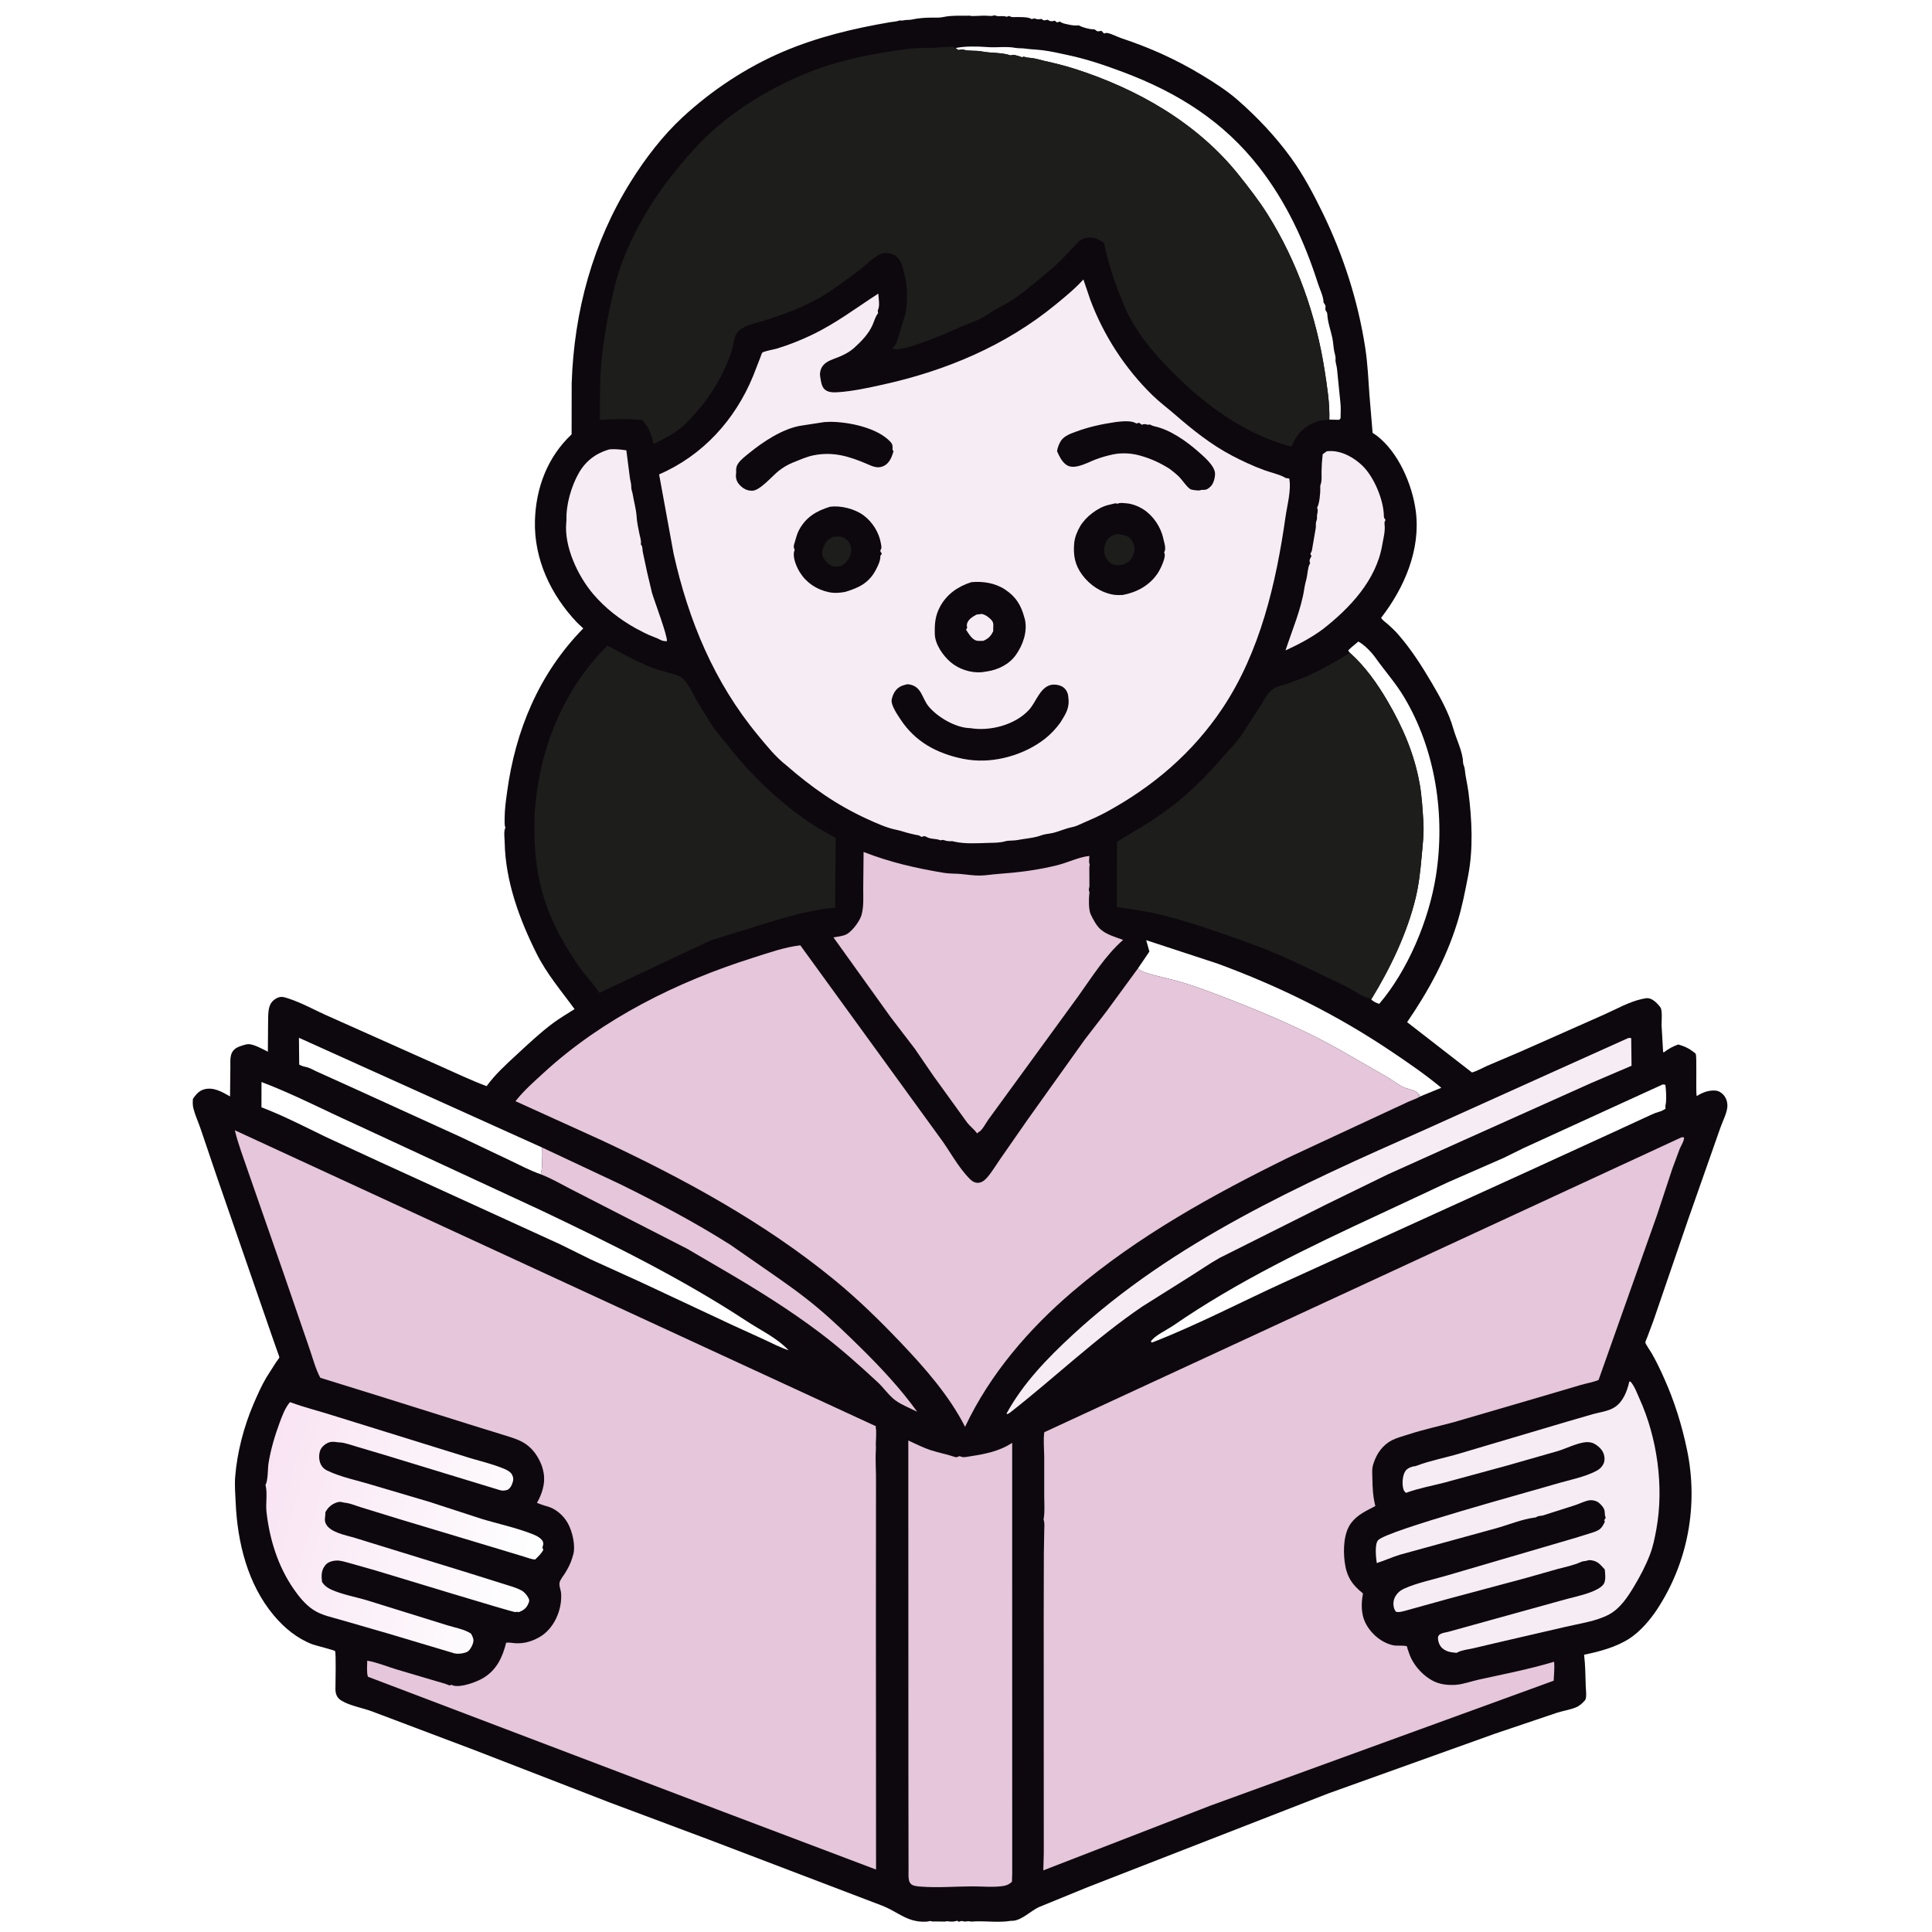 <svg version="1.1" xmlns="http://www.w3.org/2000/svg" style="display: block;" viewBox="0 0 2048 2048" width="1024" height="1024">
<defs>
	<linearGradient id="Gradient1" gradientUnits="userSpaceOnUse" x1="274.764" y1="1584.4" x2="566.407" y2="1669.02">
		<stop class="stop0" offset="0" stop-opacity="1" stop-color="rgb(249,228,243)"/>
		<stop class="stop1" offset="1" stop-opacity="1" stop-color="rgb(254,255,255)"/>
	</linearGradient>
</defs>
<path transform="translate(0,0)" fill="rgb(255,255,255)" d="M -0 -0 L 2048 0 L 2048 2048 L -0 2048 L -0 -0 z"/>
<path transform="translate(0,0)" fill="rgb(13,8,14)" d="M 1028.01 16.625 L 1030 16.984 C 1035.67 17.139 1041.94 16.207 1047.66 16.763 C 1049.55 16.947 1050.89 17.06 1052.75 16.616 L 1054.5 16.169 C 1057.83 18.113 1062.17 16.375 1065.89 17.452 C 1067.68 17.969 1067.76 17.593 1069.5 16.918 C 1071.03 17.591 1072.14 18.121 1073.85 18.123 C 1078.57 18.127 1088.53 17.646 1092.6 19.672 L 1093.5 20.274 L 1096.46 19.5 C 1098.63 20.193 1100.1 20.717 1102.37 20.277 C 1105.52 19.67 1104.24 21.164 1106.47 21.5 C 1107.81 21.701 1109.16 21.103 1110.5 20.904 C 1113.12 22.491 1113.93 22.938 1116.89 22.209 L 1118 21.901 L 1120.5 23.762 L 1123.5 22.857 L 1125.5 24.068 C 1128.84 25.626 1140.37 27.883 1143.5 26.805 C 1147.11 29.007 1154.57 30.986 1158.79 31.056 C 1161.71 31.104 1161.34 32.653 1163.5 33.132 C 1164.81 33.423 1166.17 32.774 1167.5 32.596 L 1170.4 35.593 C 1171.13 35.311 1171.71 35.045 1172.5 34.93 C 1175.49 34.495 1185.08 39.296 1188.35 40.384 C 1218.96 50.557 1246.44 62.86 1274.07 79.554 C 1287.06 87.406 1300.7 96.146 1312.14 106.157 C 1332.76 124.192 1352.11 144.683 1368.23 166.869 C 1381.42 185.013 1392.26 205.467 1402.06 225.594 C 1424.05 270.796 1439.61 319.113 1447.24 368.887 C 1449.8 385.595 1450.49 402.251 1451.7 419.059 L 1455.01 458.848 L 1458.99 461.5 C 1482.24 479.017 1497.09 513.602 1500.78 541.697 C 1506.17 582.659 1488.65 623.102 1464.05 654.913 C 1465.34 657.434 1468.85 659.654 1470.99 661.542 C 1475.09 665.159 1478.97 668.852 1482.55 672.991 C 1496.16 688.713 1507.19 706.019 1517.71 723.882 C 1526.36 738.559 1535.92 755.701 1540.52 772.205 C 1543.56 783.082 1550.57 796.747 1550.88 807.94 C 1550.95 810.71 1552.42 812.496 1552.66 815.094 C 1553.42 823.32 1555.6 831.602 1556.64 839.838 C 1560.29 868.592 1561.84 899.576 1556.3 928.181 C 1553.01 945.146 1549.83 961.762 1544.67 978.344 C 1532.81 1016.43 1514.07 1050.82 1491.61 1083.53 L 1560.35 1136.86 C 1566.09 1135.28 1571.35 1132.06 1576.8 1129.68 L 1611.86 1114.75 L 1699.98 1075.69 C 1712.33 1070.22 1727.52 1061.68 1740.75 1058.94 L 1742 1058.7 L 1744.62 1058.2 C 1748.55 1057.66 1751.76 1059.45 1754.71 1061.94 C 1756.27 1063.25 1760.08 1067.23 1760.69 1069.01 C 1762.18 1073.32 1761.26 1082.44 1761.34 1087.12 L 1762.99 1115.39 L 1763.9 1115.4 C 1768.86 1111.71 1773.18 1109.27 1779.01 1107.2 C 1784.48 1108.77 1789.19 1110.58 1793.73 1114.06 C 1794.47 1114.62 1797.13 1116.38 1797.5 1117.05 C 1798.94 1119.66 1797.52 1154.62 1798.49 1161.9 C 1801.11 1160.26 1804.09 1158.78 1806.99 1157.71 C 1811.23 1156.14 1818.73 1154.97 1822.79 1157.29 C 1828.78 1160.71 1831.6 1166.9 1831.05 1173.5 C 1830.48 1180.35 1825.86 1189.01 1823.6 1195.63 L 1789.53 1292.6 L 1752.64 1400.2 L 1746.21 1417.36 C 1745.74 1418.64 1744.16 1421.91 1744.13 1423.12 C 1744.1 1424.39 1750.02 1433.06 1751.05 1434.85 C 1755.88 1443.22 1760.01 1452.05 1763.97 1460.85 C 1774.95 1485.24 1782.91 1510.85 1788.35 1537.03 C 1800.49 1595.49 1789.35 1656.29 1756.42 1706.24 C 1749.12 1717.32 1738.59 1729.51 1727.46 1736.79 C 1713.45 1745.95 1695.38 1750.82 1679.17 1754.07 L 1679.29 1754.93 C 1680.59 1765.62 1680.56 1777.15 1680.96 1787.94 C 1681.09 1791.42 1682.31 1799.82 1680.09 1802.44 C 1677.4 1805.6 1674.19 1808.44 1670.3 1809.99 C 1663.85 1812.57 1656.46 1813.59 1649.78 1815.81 L 1585.07 1837.67 L 1407.99 1901.15 L 1152.93 2000.48 L 1101.31 2021.6 C 1092.7 2025.56 1082.95 2035.75 1073.4 2036.13 L 1071.5 2036.16 C 1059.41 2038.24 1045.94 2036.29 1033.5 2036.75 L 1030 2037 L 1026.5 2036.55 C 1024.36 2036.63 1023.55 2037.3 1021.31 2036.7 C 1018.9 2036.05 1018.79 2036.41 1016.5 2037.14 L 1014.5 2036.08 C 1011.87 2036.98 1009.17 2037.18 1006.42 2036.85 C 1005.01 2036.68 1003.95 2036.4 1002.54 2036.74 C 1000.91 2037.15 1001.89 2037.05 999.714 2036.9 L 992 2036.87 C 989.656 2037 988.097 2036.88 985.795 2036.32 C 982.939 2037.3 979.487 2037.16 976.5 2037 C 963.414 2036.29 955.049 2029.98 943.866 2024.08 C 938.242 2021.11 932.207 2018.9 926.254 2016.7 L 750.651 1949.76 L 646.197 1910.67 L 502.474 1854.98 L 393.98 1814.02 C 384.142 1810.36 370.014 1808.02 361.406 1802.37 C 357.044 1799.5 355.616 1795.52 355.583 1790.52 C 355.551 1785.81 356.425 1751.94 355.136 1750.14 C 354.517 1749.28 333.861 1744.11 331 1743 C 314.747 1736.69 301.395 1725.7 290.225 1712.38 C 262.609 1679.47 251.724 1635.3 249.843 1593.25 C 249.434 1584.09 248.588 1574.52 249.308 1565.38 C 251.34 1539.59 258.596 1511.92 268.769 1488.23 C 272.84 1478.74 277.063 1469.24 282.271 1460.32 L 292.681 1443.98 C 293.26 1443.12 296.052 1439.61 296.174 1438.85 C 296.231 1438.49 294.801 1434.78 294.624 1434.27 L 288.354 1416.42 L 230.151 1248.18 L 212.764 1196.89 C 210.327 1189.69 207.016 1182.59 205.085 1175.25 C 204.151 1171.71 204.216 1168.42 204.505 1164.79 C 207.641 1160.37 210.703 1156.42 216.12 1154.84 C 226.119 1151.92 235.434 1157.45 243.853 1162.26 L 244.197 1131.84 C 244.278 1127.16 243.693 1121.12 245.483 1116.74 C 247.123 1112.73 250.356 1110.56 254.319 1109.13 C 256.553 1108.33 261.295 1106.74 263.603 1106.82 C 269.393 1107.02 278.711 1112.21 283.95 1114.83 L 284.177 1084.72 C 284.26 1079.57 284.058 1073.25 285.328 1068.24 C 286.568 1063.35 289.136 1060.26 293.681 1057.93 C 297.782 1055.84 301.144 1056.94 305.303 1058.28 C 320.232 1063.1 334.652 1071.38 349.086 1077.63 L 467.027 1130.3 C 483.154 1137.39 499.317 1145.28 515.831 1151.35 C 524.973 1138.83 535.822 1128.96 547.14 1118.52 C 559.799 1106.83 572.451 1094.82 586.286 1084.53 C 593.481 1079.17 601.492 1074.54 609.065 1069.71 C 594.742 1049.99 579.738 1032.71 568.723 1010.68 C 550.592 974.425 535.801 934.161 534.985 893.11 C 534.909 889.286 533.94 881.619 535.364 878.229 L 535.788 877.5 C 534.557 874.516 534.925 870.888 534.929 867.689 C 534.941 858.029 536.215 849.333 537.5 839.793 C 546.348 774.111 571.455 713.871 618.292 666.144 L 611.813 660.053 C 583.991 630.857 566.002 592.862 567.059 552.161 C 567.963 517.383 580.297 484.485 605.917 460.446 L 606.011 406 C 608.576 329.889 628.418 256.668 668.986 192 C 684.178 167.783 702.393 143.94 723.406 124.447 C 754.388 95.706 791.293 71.3 830.192 54.745 C 866.645 39.23 904.939 30.116 943.717 23.5 C 946.214 23.074 949.474 22.926 951.76 22.227 C 953.913 21.569 952.936 21.638 954.969 21.726 C 957.205 21.822 955.91 21.937 958.375 21.463 C 961.205 20.919 964.051 21.331 966.807 20.674 C 972.817 19.24 982.088 18.571 988.31 18.679 C 992.116 18.745 996.253 18.868 1000 18.045 C 1008.66 16.142 1019.06 16.801 1028.01 16.625 z"/>
<path transform="translate(0,0)" fill="rgb(255,255,255)" d="M 1430.97 692.026 L 1429.11 689.5 C 1432.37 686.02 1436.35 683.262 1439.91 680.08 C 1446.45 683.605 1453.81 691.268 1458.13 697.361 C 1468.15 711.489 1479.31 723.801 1488.34 738.888 C 1521.84 794.818 1532.26 864.739 1522.11 928.655 C 1514.73 975.169 1492.66 1028.15 1462.11 1064.07 C 1459.24 1063.47 1455.62 1061.53 1453.49 1059.5 C 1473.6 1026.74 1491.59 989.348 1500.64 951.84 C 1504.05 937.701 1505.7 922.77 1506.96 908.317 C 1508.07 895.657 1509.62 883.918 1508.82 871.121 C 1507.97 857.701 1507.21 843.576 1504.81 830.357 C 1499.11 798.867 1486.95 770.745 1470.9 743.313 C 1460.02 724.72 1447.14 706.445 1430.97 692.026 z"/>
<path transform="translate(0,0)" fill="rgb(255,255,255)" d="M 573.117 1244.77 C 561.669 1240.77 551.068 1235.07 540.153 1229.87 L 488.396 1205.28 L 377.962 1154.97 L 337.059 1136.46 C 333.227 1134.85 328.698 1131.99 324.723 1131.14 C 321.851 1130.53 319.751 1129.97 317.169 1128.5 L 316.892 1100.1 L 574.757 1216.46 C 573.339 1225.1 576 1236.98 573.117 1244.77 z"/>
<path transform="translate(0,0)" fill="rgb(255,255,255)" d="M 1012.92 50.922 C 1022.63 48.796 1036.8 49.127 1046.69 49.912 C 1056.48 50.689 1066.78 48.917 1076.43 50.766 C 1079.65 51.382 1083.05 50.965 1086.36 51.458 C 1092.39 52.36 1098.47 52.458 1104.5 53.177 C 1113.67 54.271 1123.48 56.552 1132.54 58.5 C 1152.75 62.846 1171.89 69.395 1191.18 76.661 C 1248.67 98.321 1297.25 128.831 1335.21 177.873 C 1363.79 214.792 1382.99 256.334 1397.11 300.588 C 1398.85 306.056 1403.29 315.111 1402.92 320.5 C 1403.62 321.667 1404.54 322.73 1405.02 324 C 1405.45 325.123 1404.58 327.387 1405.02 328.5 C 1405.92 330.792 1406.9 330.454 1407.01 333.25 C 1407.29 341.031 1410.58 350.094 1412.23 357.753 C 1413.3 362.689 1413.42 367.609 1414.35 372.5 C 1414.89 375.311 1416.06 378.054 1415.72 380.921 C 1415.36 383.99 1417.06 387.775 1417.29 391.086 L 1420.86 426.613 C 1421.55 432.048 1421.09 438.011 1421.05 443.5 L 1419.5 445.035 L 1409.15 444.797 C 1409.68 427.907 1406.82 409.887 1404.25 393.234 C 1395.26 334.79 1375.14 277.216 1343.57 227.011 C 1334.51 212.593 1323.84 198.886 1313.22 185.568 C 1268.96 130.074 1205.1 93.882 1138.23 72.64 C 1128.05 69.406 1117.8 66.96 1107.38 64.612 C 1102.5 63.513 1097.23 61.76 1092.26 61.352 C 1090.44 61.203 1089.01 61.153 1087.25 60.607 C 1085.05 59.928 1085.1 60.148 1083 60.682 C 1081.87 60.043 1081.02 59.714 1079.74 59.418 C 1076.63 58.701 1074.47 57.476 1071.5 58.767 C 1061.65 55.394 1050.68 56.518 1040.59 54.5 C 1034.52 53.286 1027.2 54.412 1021.61 52.701 C 1019.97 52.197 1018.83 52.433 1017.17 52.785 L 1016 53.053 L 1012.92 50.922 z"/>
<path transform="translate(0,0)" fill="rgb(255,255,255)" d="M 1206.21 1026.65 L 1218.42 1008.69 L 1215.02 996.642 L 1290.68 1021.48 C 1355.85 1045.43 1416.43 1075.31 1474.1 1114.04 C 1492.45 1126.36 1510.86 1138.95 1527.86 1153.09 L 1504.65 1162.6 L 1503.13 1161.49 L 1505.51 1160.75 C 1502.63 1159.69 1503.48 1159.04 1501.53 1157.5 C 1498.29 1154.95 1490.69 1154.19 1486.52 1151.88 C 1480.68 1148.64 1475.31 1144.51 1469.52 1141.14 L 1419.26 1112.29 C 1384.41 1092.65 1346.13 1076.13 1308.92 1061.49 C 1290.61 1054.29 1271.77 1047.03 1252.94 1041.31 C 1239.76 1037.31 1225.96 1035.04 1212.94 1030.49 C 1210.18 1029.53 1208.34 1028.65 1206.21 1026.65 z"/>
<path transform="translate(0,0)" fill="rgb(229,198,218)" d="M 574.757 1216.46 L 658.011 1255.56 C 697.578 1275.13 737.078 1295.95 774.369 1319.63 L 810.5 1344.72 C 829.712 1357.99 848.55 1371.09 866.5 1386.12 C 882.642 1399.64 897.59 1414.05 912.562 1428.83 C 933.954 1449.94 954.663 1472.06 972.252 1496.5 C 964.78 1492.77 955.759 1489.27 949.069 1484.37 C 942.356 1479.45 936.872 1471.23 930.618 1465.42 C 910.84 1447.04 890.411 1428.84 868.85 1412.57 C 836.799 1388.37 802.776 1367.26 768.169 1346.99 L 728.354 1323.72 L 649.386 1283.25 L 604.643 1260.29 C 594.313 1254.93 583.992 1248.92 573.117 1244.77 C 576 1236.98 573.339 1225.1 574.757 1216.46 z"/>
<path transform="translate(0,0)" fill="rgb(246,236,243)" d="M 1406.21 478.5 C 1407.87 478.156 1407.03 478.273 1409.28 478.173 C 1421.94 477.609 1434.98 484.801 1444.06 493.497 C 1456.51 505.413 1466.85 530.146 1466.96 547.203 C 1466.98 549.116 1467.66 549.578 1468.69 551.146 C 1467.72 553.089 1467.43 553.789 1467.71 555.992 C 1468.6 563.009 1466.36 571.073 1465.17 578 C 1458.82 615.084 1430.81 644.678 1402.4 666.861 C 1390.1 676.029 1376.58 683.078 1362.69 689.482 C 1369.73 667.829 1379.33 645.995 1382.72 623.369 C 1383.23 619.958 1384.2 616.381 1385.03 613 C 1386.13 608.527 1386.15 602.302 1388.13 598.28 L 1388.8 597 L 1388.49 596.133 C 1387.86 594.032 1388.39 592.987 1389.38 591.056 L 1390.22 589.5 L 1389.02 587 C 1389.99 585.505 1390.48 584.572 1390.82 582.781 L 1391.1 581 L 1394.76 559.714 C 1395.04 557.758 1394.63 555.327 1395.07 553.5 C 1395.62 551.16 1396.32 550.6 1396.08 548.062 C 1395.79 545.001 1397.45 542.391 1396.61 539.469 L 1396.14 538 C 1398.59 534.999 1399.77 521.867 1399.55 517.772 C 1399.45 515.882 1399.38 515.023 1400.03 513.191 C 1401.38 509.406 1400.83 504.098 1400.89 500.051 C 1400.98 493.804 1401.38 487.71 1402.1 481.5 L 1406.21 478.5 z"/>
<path transform="translate(0,0)" fill="rgb(246,236,243)" d="M 646.336 476.302 C 652.091 475.813 658.25 476.538 663.951 477.36 L 667.8 507.286 C 668.36 510.165 669.212 513.232 669.169 516.175 C 669.124 519.248 670.156 520.654 670.624 523.535 C 671.862 531.158 674.427 540.103 674.829 547.607 C 675.128 553.185 676.693 560.617 677.851 566.135 C 678.492 569.19 679.749 572.835 679.425 575.95 L 679.209 577 L 679.922 577.819 C 681.362 579.989 680.874 582.933 681.448 585.439 L 686.147 607.403 L 691.174 628.548 C 693.574 636.85 707.971 674.611 706.912 679.761 C 704.763 679.637 702.421 679.545 700.5 678.492 C 698.099 677.177 695.579 676.087 693 675.156 C 686.218 672.708 680.061 669.309 673.707 665.935 C 656.721 656.416 641.625 644.712 628.918 629.841 C 612.637 610.787 597.894 579.568 600.249 553.991 L 600.5 551.147 C 599.894 535.132 605.564 515.517 613.5 501.527 C 620.882 488.513 631.986 480.185 646.336 476.302 z"/>
<path transform="translate(0,0)" fill="rgb(255,255,255)" d="M 1762.66 1149.5 L 1765.34 1149.94 C 1766.12 1155.69 1766.43 1162.21 1766.06 1168 C 1765.92 1170.11 1765.25 1171.78 1765.38 1173.97 L 1765.53 1175.36 C 1763.33 1176.62 1761.31 1177.86 1758.85 1178.5 C 1753.62 1179.86 1748.35 1182.69 1743.38 1184.88 L 1712.14 1199.3 L 1616.09 1243.31 L 1361.24 1359.33 C 1315.51 1380.19 1270.27 1403.91 1223.5 1422.24 L 1220.98 1423.18 L 1219.94 1422 C 1224.25 1415.52 1237.11 1409.7 1243.78 1405.1 C 1312.08 1357.95 1387.96 1321.72 1463.02 1286.86 L 1535.69 1252.91 L 1593.81 1227.48 L 1615.55 1216.78 L 1762.66 1149.5 z"/>
<path transform="translate(0,0)" fill="rgb(255,255,255)" d="M 277.198 1146.98 C 311.142 1159.85 344.003 1176.99 377.123 1191.92 L 572.226 1282.39 C 646.944 1317.94 722.147 1354.91 791.412 1400.39 C 806.729 1410.45 823.108 1417.88 836.004 1431.36 C 826.785 1428.27 818.227 1423.78 809.421 1419.7 L 777.831 1405.3 L 679.572 1359.28 L 626 1334.93 L 593.76 1319.01 L 403 1231.85 L 344.99 1205.03 C 322.735 1194.23 300.279 1182.58 277.151 1173.8 L 277.198 1146.98 z"/>
<path transform="translate(0,0)" fill="rgb(246,236,243)" d="M 1725.72 1100.5 C 1728.04 1100.08 1726.89 1100.07 1729.16 1100.5 L 1729.51 1129.75 L 1687 1147.92 L 1550.98 1208.93 L 1471 1244.96 L 1406.41 1276.5 L 1293.1 1333.3 C 1282.08 1339.43 1271.69 1346.79 1260.98 1353.46 L 1210.92 1384.94 C 1161.08 1418.79 1117.87 1460.63 1070.5 1497.55 L 1067.98 1499.02 L 1066.91 1498.5 C 1084.63 1466.19 1110.2 1439.82 1137 1415.06 C 1243.91 1316.29 1378.96 1255.59 1510.66 1197.4 L 1648.04 1135.45 L 1725.72 1100.5 z"/>
<path transform="translate(0,0)" fill="url(#Gradient1)" d="M 307.216 1486.5 C 308.391 1486.52 307.831 1486.42 309.12 1486.9 C 323.081 1492.02 337.949 1495.71 352.183 1500.22 L 491.555 1543.5 C 505.804 1548.17 521.716 1551.52 535.365 1557.4 C 537.757 1558.43 541.061 1560.29 542.44 1562.63 C 544.357 1565.88 544.476 1568.68 543.241 1572 C 541.97 1575.41 541.398 1576.72 538.5 1579.08 C 535.022 1580.28 533.039 1580.5 529.482 1579.48 L 408.371 1542.51 L 376.087 1532.91 C 371.306 1531.56 365.959 1529.52 361.028 1529.07 L 359.5 1529 C 356.164 1528.62 352.719 1527.91 349.379 1528.81 C 345.641 1529.81 341.206 1533.33 339.696 1536.91 C 337.765 1541.5 337.876 1547.63 340 1552.15 C 341.425 1555.19 343.641 1557.29 346.631 1558.75 C 361.236 1565.89 379.15 1569.33 394.683 1574.14 L 455.393 1592.1 L 509.982 1609.89 C 528.161 1615.42 548.136 1619.58 565.622 1626.69 C 569.164 1628.13 576.164 1631.62 575.886 1636.5 C 575.678 1640.14 574.155 1638.96 575.906 1643 C 573.785 1647.02 570.521 1649.93 567.338 1653.11 C 563.515 1653.09 558.934 1651.13 555.245 1650.05 L 528.109 1641.83 L 423.317 1610.32 L 383.217 1597.97 C 377.877 1596.36 372.289 1593.91 366.782 1593.11 L 365 1592.86 C 362.33 1592.33 360.658 1591.57 357.844 1592.4 C 351.833 1594.19 347.907 1597.53 344.945 1603 L 344.797 1606.5 C 344.367 1609.97 343.889 1612.28 345.569 1615.55 C 350.047 1624.27 366.214 1627.38 374.743 1629.76 L 498.578 1667.96 L 532.975 1678.77 C 539.597 1680.91 546.897 1682.71 553 1686.07 C 556.039 1687.74 559.035 1691.37 560.429 1694.5 C 561.556 1697.03 560.654 1698.62 559.545 1701.01 C 557.582 1705.23 554.189 1707.3 550 1708.91 C 548.624 1708.67 547.72 1708.46 546.344 1708.88 C 544.376 1709.48 414.412 1669.52 398.183 1664.79 L 370.114 1656.81 C 366.051 1655.77 361.21 1654.12 357 1654.24 C 352.629 1654.37 347.7 1655.64 344.837 1659.16 C 340.457 1664.54 340.613 1670.33 341.334 1676.85 C 343.904 1680.89 346.986 1683.16 351.355 1685.13 C 362.927 1690.34 377.708 1692.95 389.97 1696.68 L 474 1722.81 C 482.054 1725.34 492.261 1727.06 499.303 1731.7 C 500.564 1734.13 502.053 1736.68 501.85 1739.5 C 501.607 1742.88 498.667 1748.81 495.758 1750.7 C 492.614 1752.74 484.966 1753.64 481.445 1752.55 L 411.33 1731.59 L 362.248 1717.41 C 351.817 1714.25 341.087 1712.48 331.856 1706.31 C 323.665 1700.84 317.095 1692.72 311.521 1684.71 C 294.667 1660.5 285.737 1631.76 282.494 1602.64 C 281.519 1593.89 283.538 1583.71 281.71 1575.31 L 281.404 1574 C 284.27 1569.45 283.7 1556.95 284.646 1551.07 C 286.987 1536.52 291.36 1521.69 296.506 1507.91 C 299.325 1500.36 302.047 1492.79 307.216 1486.5 z"/>
<path transform="translate(0,0)" fill="rgb(246,236,243)" d="M 1727.12 1464.5 L 1728.4 1464.58 C 1732.67 1469.21 1735.42 1477.14 1738.04 1482.91 C 1756.75 1524.18 1763.96 1576 1755.88 1620.63 C 1754.17 1630.02 1752.44 1639.04 1748.99 1648 C 1744.36 1660.02 1738.62 1670.89 1732 1681.92 C 1725.4 1692.91 1717.46 1704.99 1705.83 1711.31 C 1692.28 1718.68 1674.26 1721 1659.3 1724.57 L 1584.73 1741.83 L 1560.99 1747.43 C 1556.06 1748.5 1550.21 1749.11 1545.65 1751.28 L 1544 1752.1 C 1538.11 1751.48 1533.54 1751.17 1528.87 1747.13 C 1526.02 1744.66 1524.31 1740.11 1524.31 1736.38 C 1524.3 1731.1 1531.19 1730.91 1535.19 1729.81 L 1653.26 1697.1 C 1664.02 1693.89 1675.5 1691.8 1685.99 1687.87 C 1690.33 1686.25 1696.37 1683.56 1699.4 1679.92 C 1702.74 1675.92 1701.48 1668.57 1701.15 1663.74 C 1699 1661.38 1696.75 1658.64 1694.17 1656.75 C 1691.43 1654.74 1686.43 1653.25 1683.12 1654.04 L 1681.5 1654.57 C 1679.36 1655 1677.98 1654.8 1675.91 1655.75 C 1668.16 1659.33 1659.22 1661.05 1651 1663.25 L 1616.5 1673.04 L 1534.5 1695 L 1488.62 1707.73 C 1485.64 1708.41 1482.8 1709.38 1479.78 1708.5 C 1479.09 1707.53 1478.42 1706.63 1478.02 1705.5 C 1476.55 1701.41 1476.82 1696.52 1478.91 1692.68 C 1481.09 1688.68 1484.39 1685.86 1488.5 1684 C 1502.31 1677.77 1519.18 1674.45 1533.79 1670.1 L 1669.71 1630.3 L 1688.47 1624.45 C 1696.29 1621.78 1697.69 1620.29 1701.28 1613 L 1700.52 1611.5 L 1702.1 1609 L 1701.26 1606 C 1700.98 1603.77 1701.34 1602.43 1700.56 1600.22 C 1699.44 1597.07 1695.21 1592.57 1692.07 1591.35 C 1689.72 1590.43 1686.78 1589.98 1684.28 1590.46 C 1679.46 1591.39 1674.53 1593.93 1669.85 1595.5 L 1635.79 1606.37 C 1633.49 1607.14 1631.71 1606.54 1629.44 1607.71 C 1627.55 1608.69 1628.55 1608.44 1626.66 1608.69 C 1613.11 1610.46 1598.52 1616.6 1585.22 1620.25 L 1484.17 1648 C 1475.76 1650.55 1467.85 1654.29 1459.44 1656.91 C 1458.56 1651.42 1457 1636.58 1460.95 1632.57 C 1471.34 1622.02 1622.35 1581.09 1649.19 1573.05 C 1663.06 1568.89 1679.89 1565.88 1692.7 1558.95 C 1695.51 1557.43 1697.9 1555.2 1699.42 1552.37 C 1701.4 1548.69 1701.18 1544.36 1699.73 1540.5 C 1698.11 1536.19 1693.54 1532.18 1689.52 1530.17 C 1686.36 1528.59 1682.46 1528.43 1679 1529.01 C 1669.9 1530.54 1660.3 1535.4 1651.43 1538.17 L 1597.35 1553.62 L 1530.36 1571.84 C 1517.69 1575.08 1503.91 1577.62 1491.65 1582.06 L 1490.56 1582.5 C 1488.58 1581.23 1487.92 1579.76 1487.39 1577.5 C 1486.12 1572.14 1486.75 1563.15 1490.22 1558.76 C 1492.06 1556.42 1496.26 1554.63 1499.22 1554.28 C 1501.24 1554.04 1499.84 1554.43 1501.97 1553.62 C 1516.25 1548.23 1532.55 1545.19 1547.31 1540.77 L 1659.99 1507.33 L 1688.7 1498.99 C 1696.22 1496.94 1705.34 1495.91 1711.87 1491.54 C 1720.73 1485.62 1724.85 1474.59 1727.12 1464.5 z"/>
<path transform="translate(0,0)" fill="rgb(229,198,218)" d="M 915.433 903.112 C 943.613 914.111 970.956 920.326 1000.6 925.26 C 1006.45 926.233 1012.34 925.927 1018.23 926.44 C 1025.08 927.035 1032.12 928.259 1039 928.127 C 1045.01 928.012 1051.22 926.919 1057.25 926.479 C 1079.2 924.877 1099.36 922.474 1120.78 917.156 C 1131.86 914.406 1143.54 908.518 1154.74 907.33 L 1154.67 909.5 C 1154.56 911.594 1154.18 913.619 1154.85 915.658 L 1155.18 916.5 C 1154.86 917.813 1154.65 918.813 1154.72 920.178 L 1154.85 939.5 C 1154.58 941.704 1153.82 942.254 1154.45 944.531 C 1154.98 946.49 1154.97 945.434 1154.73 947.31 C 1154.09 952.327 1153.9 964.283 1156.1 969 C 1158.75 974.688 1162.5 981.816 1167.42 985.814 C 1173.78 990.992 1182.9 993.499 1190.53 996.326 C 1171.59 1013.01 1157.6 1035.64 1143.01 1056 L 1099.64 1115.53 L 1047.92 1186.5 C 1045.32 1190.02 1041.67 1197.35 1038.2 1199.66 L 1037 1200.3 L 1035.71 1201.5 C 1032.87 1197.19 1028.09 1193.88 1024.92 1189.59 L 989.371 1140.37 L 969.564 1111.47 L 943.975 1078.03 L 883.493 993.669 C 888.151 992.856 894.512 992.314 898.5 989.707 C 904.143 986.018 912.18 975.522 913.609 968.642 L 913.826 967.5 C 915.619 959.325 915.03 950.629 915.056 942.274 L 915.433 903.112 z"/>
<path transform="translate(0,0)" fill="rgb(229,198,218)" d="M 962.852 1527.01 C 970.571 1530.42 978.347 1534.54 986.355 1537.17 C 994.841 1539.96 1003.83 1541.55 1012.2 1544.44 C 1014.26 1545.16 1015.01 1544.33 1017 1543.58 L 1020.07 1544.5 C 1022.72 1545.05 1027.12 1543.89 1029.89 1543.49 C 1044.01 1541.46 1059.45 1538.09 1071.62 1530.34 L 1072.95 1529.48 L 1072.99 1986.25 L 1072.73 1994.76 C 1070.05 1997.07 1067.94 1998.41 1064.4 1999.06 C 1053.72 2001.01 1040.67 1999.55 1029.66 1999.63 C 1012.08 1999.76 993.498 2001.28 976.024 1999.87 C 973.032 1999.63 968.075 1999.38 965.772 1997.22 C 964.779 1996.28 963.946 1994.73 963.621 1993.41 C 962.761 1989.91 963.119 1985.63 963.099 1982.02 L 963.058 1959.47 L 962.952 1880.08 L 962.852 1527.01 z"/>
<path transform="translate(0,0)" fill="rgb(29,29,27)" d="M 1430.97 692.026 C 1447.14 706.445 1460.02 724.72 1470.9 743.313 C 1486.95 770.745 1499.11 798.867 1504.81 830.357 C 1507.21 843.576 1507.97 857.701 1508.82 871.121 C 1509.62 883.918 1508.07 895.657 1506.96 908.317 C 1505.7 922.77 1504.05 937.701 1500.64 951.84 C 1491.59 989.348 1473.6 1026.74 1453.49 1059.5 L 1452.54 1058.57 C 1443.97 1056.95 1433.94 1049.21 1425.96 1045.23 L 1372.4 1019.6 C 1348.15 1008.36 1323.64 999.237 1298.43 990.5 C 1273.47 981.849 1247.85 973.429 1222 967.731 C 1209.47 964.969 1196.67 963.51 1184 961.548 L 1184.07 892.235 C 1202.88 881.064 1222.05 869.919 1239.59 856.8 C 1259.97 841.551 1278.73 822.625 1295.42 803.49 C 1302.14 795.789 1309.5 788.277 1315.5 779.994 L 1335.98 748.574 C 1339.76 742.594 1342.67 735.849 1348.28 731.319 C 1353.25 727.3 1359.13 726.662 1364.97 724.642 C 1373.05 721.843 1381.2 718.75 1389 715.219 C 1402.67 709.03 1417.14 700.44 1429.96 692.675 L 1430.97 692.026 z"/>
<path transform="translate(0,0)" fill="rgb(29,29,27)" d="M 643.749 684.525 C 659.236 692.137 673.502 700.728 689.691 707.117 C 695.596 709.447 701.566 711.269 707.696 712.909 C 712.972 714.321 718.819 715.257 723.151 718.795 C 729.66 724.111 733.714 734.109 737.815 741.311 L 753.54 766.964 C 759.155 775.564 765.789 782.975 772.138 791 C 797.964 823.643 827.759 851.992 862.671 874.894 C 870.104 879.77 878.221 883.72 885.883 888.259 L 885.268 962.23 C 864.184 963.755 844.272 969.421 824 974.948 L 753.033 996.962 L 635.621 1052.31 C 634.397 1051.34 634.743 1051.79 633.994 1050.62 C 628.115 1041.48 620.019 1033.8 613.835 1024.76 C 599.085 1003.21 585.828 980.126 577.658 955.205 C 569.318 929.763 566.328 903.718 566.437 877.071 C 566.725 806.692 593.239 734.49 643.749 684.525 z"/>
<path transform="translate(0,0)" fill="rgb(29,29,27)" d="M 1409.15 444.797 C 1404.76 445.28 1399.62 445.439 1395.5 447.04 C 1384.4 451.35 1375.69 458.15 1371.02 469.424 C 1370.26 471.256 1370.06 471.927 1368.71 473.442 C 1343.24 466.683 1320.39 455.392 1298.45 440.831 C 1277.66 427.037 1260.66 412.27 1243.04 394.66 C 1225.16 376.796 1209.01 357.881 1196.93 335.459 C 1192.92 328.008 1190.1 320.069 1186.98 312.227 C 1179.72 294.031 1174.26 276.658 1170.33 257.437 L 1164.04 253.741 C 1158.71 251.161 1151.13 251.01 1146.12 254.195 C 1142.25 256.651 1139.06 260.891 1135.88 264.176 C 1128.8 271.5 1121.87 279.139 1114 285.634 C 1100.91 296.448 1087.52 308.269 1073.47 317.753 C 1067.72 321.633 1061.25 324.571 1055.28 328.126 C 1049.42 331.616 1043.54 336.001 1037.36 338.807 L 1021.24 345.319 C 1003.01 353.411 985.591 360.917 966.476 366.923 C 961.739 368.412 950.353 371.783 945.975 369.5 C 948.382 366.886 950 364.402 951.152 361.042 L 959.5 333.63 C 962.495 321.827 962.029 303.202 958.949 291.46 C 957.87 287.342 957.035 282.882 955.335 278.974 C 953.648 275.095 950.45 270.954 946.348 269.5 C 943.494 268.488 939.872 267.826 936.853 268.307 C 928.151 269.695 918.031 281.185 910.966 286.373 C 897.304 296.404 883.022 307.543 868.32 315.897 C 851.263 325.59 832.501 332.58 813.914 338.676 C 805.705 341.369 795.471 343.293 787.945 347.3 C 776.733 353.27 778.686 362.796 775.191 373.281 C 767.432 396.556 754.328 418.652 738.084 437 C 732.633 443.157 727.203 449.47 720.652 454.5 C 712.068 461.091 702.289 465.953 692.663 470.801 C 690.873 460.66 687.891 453.245 680.908 445.446 C 665.907 443.444 651.024 444.248 635.981 445.093 C 636.002 426.429 635.686 407.418 637.132 388.805 C 638.95 365.424 642.797 342.341 647.968 319.5 C 650.829 306.865 653.603 294.217 658.02 282 C 670.703 246.913 690.095 213.718 713.244 184.65 C 725.238 169.589 739.104 153.367 753.367 140.447 C 790.531 106.783 838.983 80.302 887.159 66.5 C 911.389 59.558 937.243 55.25 962.209 51.825 C 974.626 50.121 987.073 51.424 999.25 49.975 L 1008.94 49.469 C 1010.55 49.498 1011.62 50.053 1012.92 50.922 L 1016 53.053 L 1017.17 52.785 C 1018.83 52.433 1019.97 52.197 1021.61 52.701 C 1027.2 54.412 1034.52 53.286 1040.59 54.5 C 1050.68 56.518 1061.65 55.394 1071.5 58.767 C 1074.47 57.476 1076.63 58.701 1079.74 59.418 C 1081.02 59.714 1081.87 60.043 1083 60.682 C 1085.1 60.148 1085.05 59.928 1087.25 60.607 C 1089.01 61.153 1090.44 61.203 1092.26 61.352 C 1097.23 61.76 1102.5 63.513 1107.38 64.612 C 1117.8 66.96 1128.05 69.406 1138.23 72.64 C 1205.1 93.882 1268.96 130.074 1313.22 185.568 C 1323.84 198.886 1334.51 212.593 1343.57 227.011 C 1375.14 277.216 1395.26 334.79 1404.25 393.234 C 1406.82 409.887 1409.68 427.907 1409.15 444.797 z"/>
<path transform="translate(0,0)" fill="rgb(229,198,218)" d="M 1504.65 1162.6 C 1504.19 1163.53 1493.97 1167.43 1492.46 1168.09 L 1367.26 1226.34 C 1286.32 1266.07 1206.46 1310 1137.5 1368.76 C 1090.59 1408.72 1049.46 1456.53 1023.01 1512.5 C 1006.31 1479.53 980.189 1449.84 954.881 1423.26 C 932.749 1400.02 909.538 1377.29 884.691 1356.92 C 809.911 1295.62 724.38 1249.28 637.11 1208.46 L 546.453 1167.31 L 547.573 1165.9 C 556.141 1155.28 566.455 1146.28 576.48 1137.08 C 638.863 1079.82 717.83 1040.66 798.164 1015.3 C 814.231 1010.23 831.573 1003.97 848.37 1002.09 L 995.617 1204.93 C 1006.64 1219.42 1015.44 1237.37 1028.5 1250.17 C 1030.88 1252.51 1034.03 1254.21 1037.5 1253.78 C 1041.13 1253.33 1044.02 1250.97 1046.35 1248.29 C 1051.43 1242.43 1055.58 1235.38 1060.01 1229 L 1089.5 1186.6 L 1149.72 1102.22 L 1173.08 1071.91 L 1206.21 1026.65 C 1208.34 1028.65 1210.18 1029.53 1212.94 1030.49 C 1225.96 1035.04 1239.76 1037.31 1252.94 1041.31 C 1271.77 1047.03 1290.61 1054.29 1308.92 1061.49 C 1346.13 1076.13 1384.41 1092.65 1419.26 1112.29 L 1469.52 1141.14 C 1475.31 1144.51 1480.68 1148.64 1486.52 1151.88 C 1490.69 1154.19 1498.29 1154.95 1501.53 1157.5 C 1503.48 1159.04 1502.63 1159.69 1505.51 1160.75 L 1503.13 1161.49 L 1504.65 1162.6 z"/>
<path transform="translate(0,0)" fill="rgb(229,198,218)" d="M 1782.68 1205.5 L 1785.2 1205.69 C 1785.29 1209.48 1781.98 1214.48 1780.47 1218.04 L 1772.75 1238.87 L 1756.59 1287.85 L 1721.6 1386.47 L 1694.54 1462.83 C 1688.69 1465.25 1681.79 1466.32 1675.65 1468.13 L 1632.88 1480.75 L 1540.86 1507.63 C 1524.81 1511.94 1508.69 1515.41 1492.84 1520.6 C 1487.17 1522.45 1480.97 1523.95 1475.65 1526.65 C 1466.03 1531.54 1459.66 1540.37 1456.26 1550.43 L 1455.75 1552 C 1454.09 1557 1454.7 1561.82 1454.77 1567 C 1454.93 1577.47 1455.36 1586.26 1457.91 1596.48 C 1448.58 1601.39 1439.12 1605.52 1432.5 1614.13 C 1424.28 1624.82 1423.81 1642.51 1425.36 1655.25 C 1427.25 1670.76 1432.82 1679.47 1444.77 1689.09 L 1444.5 1691.18 C 1443.11 1698.69 1443.06 1707.89 1445.39 1715.25 C 1449.74 1728.96 1463.35 1741.59 1477.47 1744.17 C 1481.06 1744.83 1488.2 1743.93 1491.15 1745.11 C 1491.82 1745.39 1491.62 1746.49 1491.86 1747.18 C 1493.1 1750.73 1494.19 1754.34 1495.83 1757.74 C 1500.6 1767.58 1509.31 1776.77 1519.09 1781.84 C 1526.42 1785.64 1534.87 1786.5 1543 1785.99 C 1550.93 1785.5 1559.44 1782.26 1567.28 1780.53 C 1593.93 1774.63 1621.33 1769.41 1647.44 1761.5 C 1648.03 1768.06 1647.24 1775.05 1646.97 1781.63 L 1283.24 1913.99 L 1105.96 1982.67 L 1106.45 1964.33 L 1106.37 1714.53 L 1106.53 1646.5 L 1106.95 1622.42 C 1106.98 1619.1 1107.43 1615.09 1106.59 1611.9 C 1106.11 1610.06 1106.14 1611.39 1106.5 1608.98 C 1107.58 1601.71 1106.96 1593.94 1106.92 1586.59 L 1106.92 1544.25 C 1106.83 1535.56 1105.86 1526.89 1106.97 1518.24 L 1782.68 1205.5 z"/>
<path transform="translate(0,0)" fill="rgb(229,198,218)" d="M 248.938 1198.14 L 927.582 1511.45 L 928.5 1511.77 C 927.965 1514.13 928.69 1514.1 928.742 1516.18 C 928.837 1519.94 928.774 1524.32 928.5 1528.08 C 928.274 1531.19 928.651 1534.17 928.458 1537.21 C 927.741 1548.53 928.807 1559.83 928.594 1571.14 L 928.527 1682 L 928.5 1718.35 L 928.657 1981.81 L 766.737 1920.58 L 389.949 1777.38 C 388.499 1772.24 389.253 1765.72 389.275 1760.37 C 400.062 1762.26 410.069 1766.58 420.5 1769.69 L 461.769 1781.91 C 466.062 1783.3 470.747 1784.23 474.875 1785.98 C 477.055 1786.91 476.491 1786.7 478.5 1785.93 L 480.3 1786.7 C 488.533 1789.16 505.084 1783.09 512.427 1778.65 C 526.539 1770.12 532.684 1756.77 536.56 1741.29 C 538.379 1741.22 540.067 1741.13 541.873 1741.41 C 552.606 1743.09 562.06 1740.89 571.5 1735.62 C 587.217 1726.85 595.966 1706.67 594.819 1689.19 C 594.559 1685.23 592.183 1680.76 593.341 1676.99 C 594.263 1673.99 597.089 1670.61 598.769 1667.94 C 602.113 1662.62 604.982 1657.16 606.71 1651.1 L 606.998 1650 L 607.484 1648.56 C 610.465 1638.95 606.706 1623.39 602.083 1615 C 597.327 1606.37 589.136 1599.16 579.492 1596.63 C 575.986 1595.72 572.599 1594.38 569.189 1593.15 C 574.458 1583.86 578.174 1572.82 576.353 1561.96 L 576.078 1560.5 C 575.37 1556.54 574.228 1553.13 572.528 1549.5 C 568.433 1540.76 562.513 1533.41 553.967 1528.68 C 547.398 1525.04 539.375 1522.9 532.214 1520.64 L 496.695 1509.63 L 404.276 1480.62 L 339.491 1460.5 C 334.288 1450.66 331.352 1438.82 327.619 1428.29 L 300.004 1348 L 263.061 1242 C 258.142 1227.34 252.537 1213.24 248.938 1198.14 z"/>
<path transform="translate(0,0)" fill="rgb(246,236,243)" d="M 1148.45 296.229 L 1155.54 317.159 C 1169.66 355.303 1192.67 390.761 1221.82 419.134 C 1229.25 426.361 1237.52 432.488 1245.32 439.261 C 1264.3 455.723 1283.88 471.427 1306.27 483.142 C 1317.2 488.858 1328.67 494.187 1340.26 498.399 C 1346.81 500.783 1354.57 502.438 1360.76 505.525 L 1363.05 506.764 C 1364.23 507.039 1365.49 506.933 1366.66 507.262 C 1368.97 519.56 1364.5 535.264 1362.73 547.72 C 1352.76 617.962 1335.78 691.166 1295.79 750.948 C 1264.24 798.107 1222.28 833.881 1172.5 860.937 C 1164.66 865.196 1156.61 868.726 1148.42 872.239 C 1144.65 873.858 1140.52 876.075 1136.48 876.832 C 1130.2 878.007 1123.38 881.08 1117.02 882.745 C 1113.09 883.775 1107.54 884.063 1104 885.427 C 1096.3 888.394 1086.71 888.855 1078.42 890.5 C 1074.29 891.32 1069.38 890.722 1065.5 891.824 C 1059.41 893.554 1053.21 893.333 1046.83 893.539 C 1035.93 893.891 1022.75 894.687 1012.14 892.261 L 1009.5 891.692 C 1005.79 891.741 1004.49 891.858 1000.8 890.655 C 999.062 890.089 998.728 890.398 997 890.8 C 992.084 888.659 987.228 889.858 982.519 887.403 L 981.235 886.715 C 979.132 886.009 978.823 886.517 977 887.239 C 975.51 886.3 974.431 885.522 972.645 885.287 C 970.044 884.945 967.688 884.182 965.135 883.65 C 960.182 882.618 955.371 880.653 950.5 879.712 C 940.171 877.716 928.704 872.507 919.128 868.115 C 886.654 853.222 860.502 834.765 833.598 811.331 C 822.197 802.471 812.657 790.505 803.489 779.432 C 756.982 723.264 729.827 657.725 714.065 587 L 698.674 502.873 C 744.952 482.865 779.339 444.917 798.288 398.686 L 805.739 379.568 C 806.117 378.629 807.503 374.335 808.057 373.834 C 809.781 372.271 820.22 370.482 823.09 369.629 C 835.759 365.862 848.804 360.632 860.719 354.93 C 886.166 342.755 907.556 326.381 931.043 311.221 C 931.273 315.733 932.732 323.492 931.027 327.589 C 930.169 329.649 930.48 329.824 930.854 332 C 927.982 335.307 926.73 340.507 924.938 344.5 C 920.621 354.119 913.432 361.467 905.729 368.5 C 900.759 373.037 894.823 376.137 888.622 378.622 C 883.135 380.82 876.45 382.624 872.556 387.34 C 869.909 390.545 868.743 395.006 869.422 399.096 C 870.176 403.635 870.708 409.499 874.127 412.722 C 877.721 416.11 883.54 416.063 888.246 415.763 C 903.86 414.768 920.449 411.097 935.709 407.737 C 1002.41 393.049 1065.69 366.586 1118.84 322.999 C 1129.18 314.515 1139.44 306.162 1148.45 296.229 z"/>
<path transform="translate(0,0)" fill="rgb(13,8,14)" d="M 1183.07 447.323 C 1189.05 446.649 1199.73 445.442 1204.5 448.923 L 1207.5 448.185 L 1210.5 450.301 C 1214.23 448.41 1214.92 450.929 1219 450.004 C 1220.74 450.988 1222.05 451.539 1224 451.96 C 1240.2 455.461 1257.19 467.352 1269.5 478.136 C 1275.62 483.501 1287.9 493.639 1288 502.17 C 1288.05 506.218 1286.44 512.598 1283.53 515.446 C 1281.12 517.795 1279.3 519.32 1275.82 519.291 L 1274.09 519.254 C 1273.04 519.374 1272.05 519.854 1271 519.935 C 1269.57 520.045 1263.19 519.299 1262.09 518.695 C 1258.43 516.695 1253.46 509.139 1250.27 505.833 C 1247.1 502.551 1243.36 499.749 1239.78 496.942 C 1230.25 490.955 1220.49 486.344 1209.67 483.27 L 1208 482.806 C 1199.44 480.368 1188.73 479.822 1180.01 481.668 C 1173.73 482.996 1167.87 484.651 1161.84 486.871 C 1153.87 489.804 1140.98 497.432 1132.5 493.899 C 1126.46 491.383 1123.01 483.927 1120.51 478.3 C 1120.94 474.761 1122.97 469.425 1125.15 466.574 C 1128.76 461.863 1134.63 459.799 1140 457.799 C 1154.5 452.401 1167.77 449.598 1183.07 447.323 z"/>
<path transform="translate(0,0)" fill="rgb(13,8,14)" d="M 873.926 447.411 L 880.587 447.141 C 900.121 447.353 929.663 453.386 943.603 468.043 C 945.633 470.177 946.326 471.8 946.167 474.702 C 946.042 476.961 946.108 476.656 947.119 478.5 L 946.257 481.14 C 944.585 486.364 941.854 491.634 936.565 494.065 C 930.271 496.957 924.857 494.317 919.19 491.881 C 900.131 483.692 883.247 478.468 862.304 482.669 C 854.951 484.144 847.651 487.477 840.71 490.24 C 835.103 492.484 830.136 495.465 825.399 499.184 C 818.551 504.559 805.591 520.231 797.224 520.205 C 791.721 520.188 787.762 517.969 784.052 514.025 C 781.131 510.92 779.822 507.292 780.137 503.024 L 780.345 501.5 C 780.298 497.754 780.051 495.065 782.3 491.6 C 785.22 487.101 790.274 483.454 794.398 480.09 C 809.07 468.121 829.858 454.319 849 451.246 L 873.926 447.411 z"/>
<path transform="translate(0,0)" fill="rgb(13,8,14)" d="M 880.033 537.134 C 891.308 535.704 905.998 539.393 915.232 546.163 C 924.718 553.119 931.925 564.488 933.783 576.129 C 934.378 579.858 934.944 580.457 933.051 584 L 934.775 587 L 933.246 589.14 C 933.335 594.422 930.972 599.152 928.578 603.772 C 921.197 618.017 910.407 623.088 895.895 627.457 C 889.878 628.541 884.257 628.975 878.218 627.641 C 865.413 624.813 854.854 617.827 847.865 606.663 C 844.501 601.288 840.008 590.957 841.857 584.535 L 842.369 583.005 C 840.992 580.001 841.246 578.654 842.248 575.559 C 843.755 570.907 844.627 566.275 846.964 561.925 C 854.436 548.016 865.488 541.558 880.033 537.134 z"/>
<path transform="translate(0,0)" fill="rgb(29,29,27)" d="M 883.29 569.047 C 886.144 568.869 889.895 568.367 892.629 569.301 C 896.146 570.502 898.968 572.849 900.724 576.129 C 902.693 579.806 902.819 583.926 901.617 587.874 C 899.779 593.914 896.163 597.498 890.598 600.313 C 888.003 600.702 885.477 600.788 882.898 600.156 C 878.98 599.194 874.909 594.952 873.007 591.5 C 870.898 587.673 871.06 584.792 872.624 580.762 C 875.202 574.116 876.773 572.098 883.29 569.047 z"/>
<path transform="translate(0,0)" fill="rgb(13,8,14)" d="M 1029.58 617.146 C 1041.93 615.952 1054.95 617.98 1065.5 624.983 C 1076.73 632.44 1082.18 641.169 1085.7 654 L 1086.5 656.76 C 1089.28 669.69 1084.31 683.891 1076.77 694.39 C 1069.64 704.337 1058.07 709.956 1046.23 711.752 L 1040.56 712.595 C 1029 713.545 1016.24 709.308 1007.5 701.764 C 999.558 694.91 991.169 682.977 990.93 672.062 C 990.701 661.597 991.178 653.312 996.221 643.626 C 1003.28 630.073 1015.31 621.684 1029.58 617.146 z"/>
<path transform="translate(0,0)" fill="rgb(246,236,243)" d="M 1035.09 651.5 L 1041 650.779 C 1044.82 651.996 1047.16 653.5 1050 656.233 C 1054.17 660.226 1052.67 662.461 1052.84 667.781 L 1052.9 669 C 1050.19 674.485 1048.09 676.609 1042.52 679.286 C 1040.14 679.32 1036.6 679.709 1034.38 678.856 C 1029.87 677.122 1026.55 671.421 1024.08 667.5 L 1025.25 665.5 C 1024.92 663.867 1024.67 662.46 1025.19 660.812 C 1026.63 656.244 1031.21 653.707 1035.09 651.5 z"/>
<path transform="translate(0,0)" fill="rgb(13,8,14)" d="M 960.901 725.5 C 962.46 725.351 962.222 725.263 963.517 725.457 C 977.205 727.51 977.109 740.182 984.527 749.026 C 993.879 760.176 1012.28 770.971 1026.91 771.777 L 1028.5 771.841 C 1049.35 775.411 1076.06 768.521 1090.79 752.465 C 1098.31 744.263 1102.1 729.263 1113.62 726.13 C 1117.43 725.092 1123.37 726.003 1126.66 728.211 C 1129.68 730.244 1131.8 733.776 1132.27 737.346 L 1132.41 738.5 C 1134.12 750.295 1130.02 756.343 1124.03 765.933 C 1119.38 772.41 1113.8 778.349 1107.51 783.256 C 1085.85 800.157 1054.51 809.242 1027.12 805.386 L 1025.5 805.135 L 1020.87 804.388 C 993.051 798.653 970.015 786.334 954.287 762.137 C 951.096 757.227 943.997 747.132 945.297 741.291 C 946.498 735.892 949.102 730.774 954.097 727.931 C 956.171 726.751 958.614 726.135 960.901 725.5 z"/>
<path transform="translate(0,0)" fill="rgb(13,8,14)" d="M 1182.41 533.497 L 1184.5 533.984 C 1187.03 532.819 1189.29 533.166 1191.99 533.365 L 1193.68 533.5 C 1200.06 533.954 1206.61 536.534 1212 539.946 C 1222.18 546.392 1230.39 558.455 1232.95 570.13 C 1233.77 573.882 1236.08 580.354 1234.71 584.009 L 1234.06 585.5 L 1234.75 588 C 1234.88 593.373 1229.9 603.741 1226.96 608.06 C 1218.38 620.685 1204.95 627.925 1190.23 630.685 C 1187.14 630.774 1183.93 630.94 1180.86 630.474 C 1167.38 628.425 1155.36 620.319 1147.3 609.535 C 1139.31 598.838 1137.63 588.535 1138.66 576.089 C 1139.18 569.823 1141.81 563.327 1144.98 557.881 C 1150.72 548.029 1163.69 537.939 1174.86 535.298 L 1182.41 533.497 z"/>
<path transform="translate(0,0)" fill="rgb(29,29,27)" d="M 1181.99 566.5 C 1184.2 565.954 1185.99 566.18 1188.2 566.55 C 1193.06 567.365 1197.12 568.728 1199.9 573.118 C 1201.83 576.162 1203.37 581.325 1202.38 584.901 L 1202.03 586 C 1201.59 587.416 1201.17 588.794 1200.51 590.127 C 1198.39 594.337 1194.83 596.88 1190.54 598.5 C 1187.78 599.193 1183.94 599.395 1181.17 598.715 C 1177.27 597.76 1173.7 594.056 1172 590.522 C 1169.89 586.124 1170.01 579.953 1171.99 575.5 C 1174.18 570.577 1177.05 568.335 1181.99 566.5 z"/>
</svg>